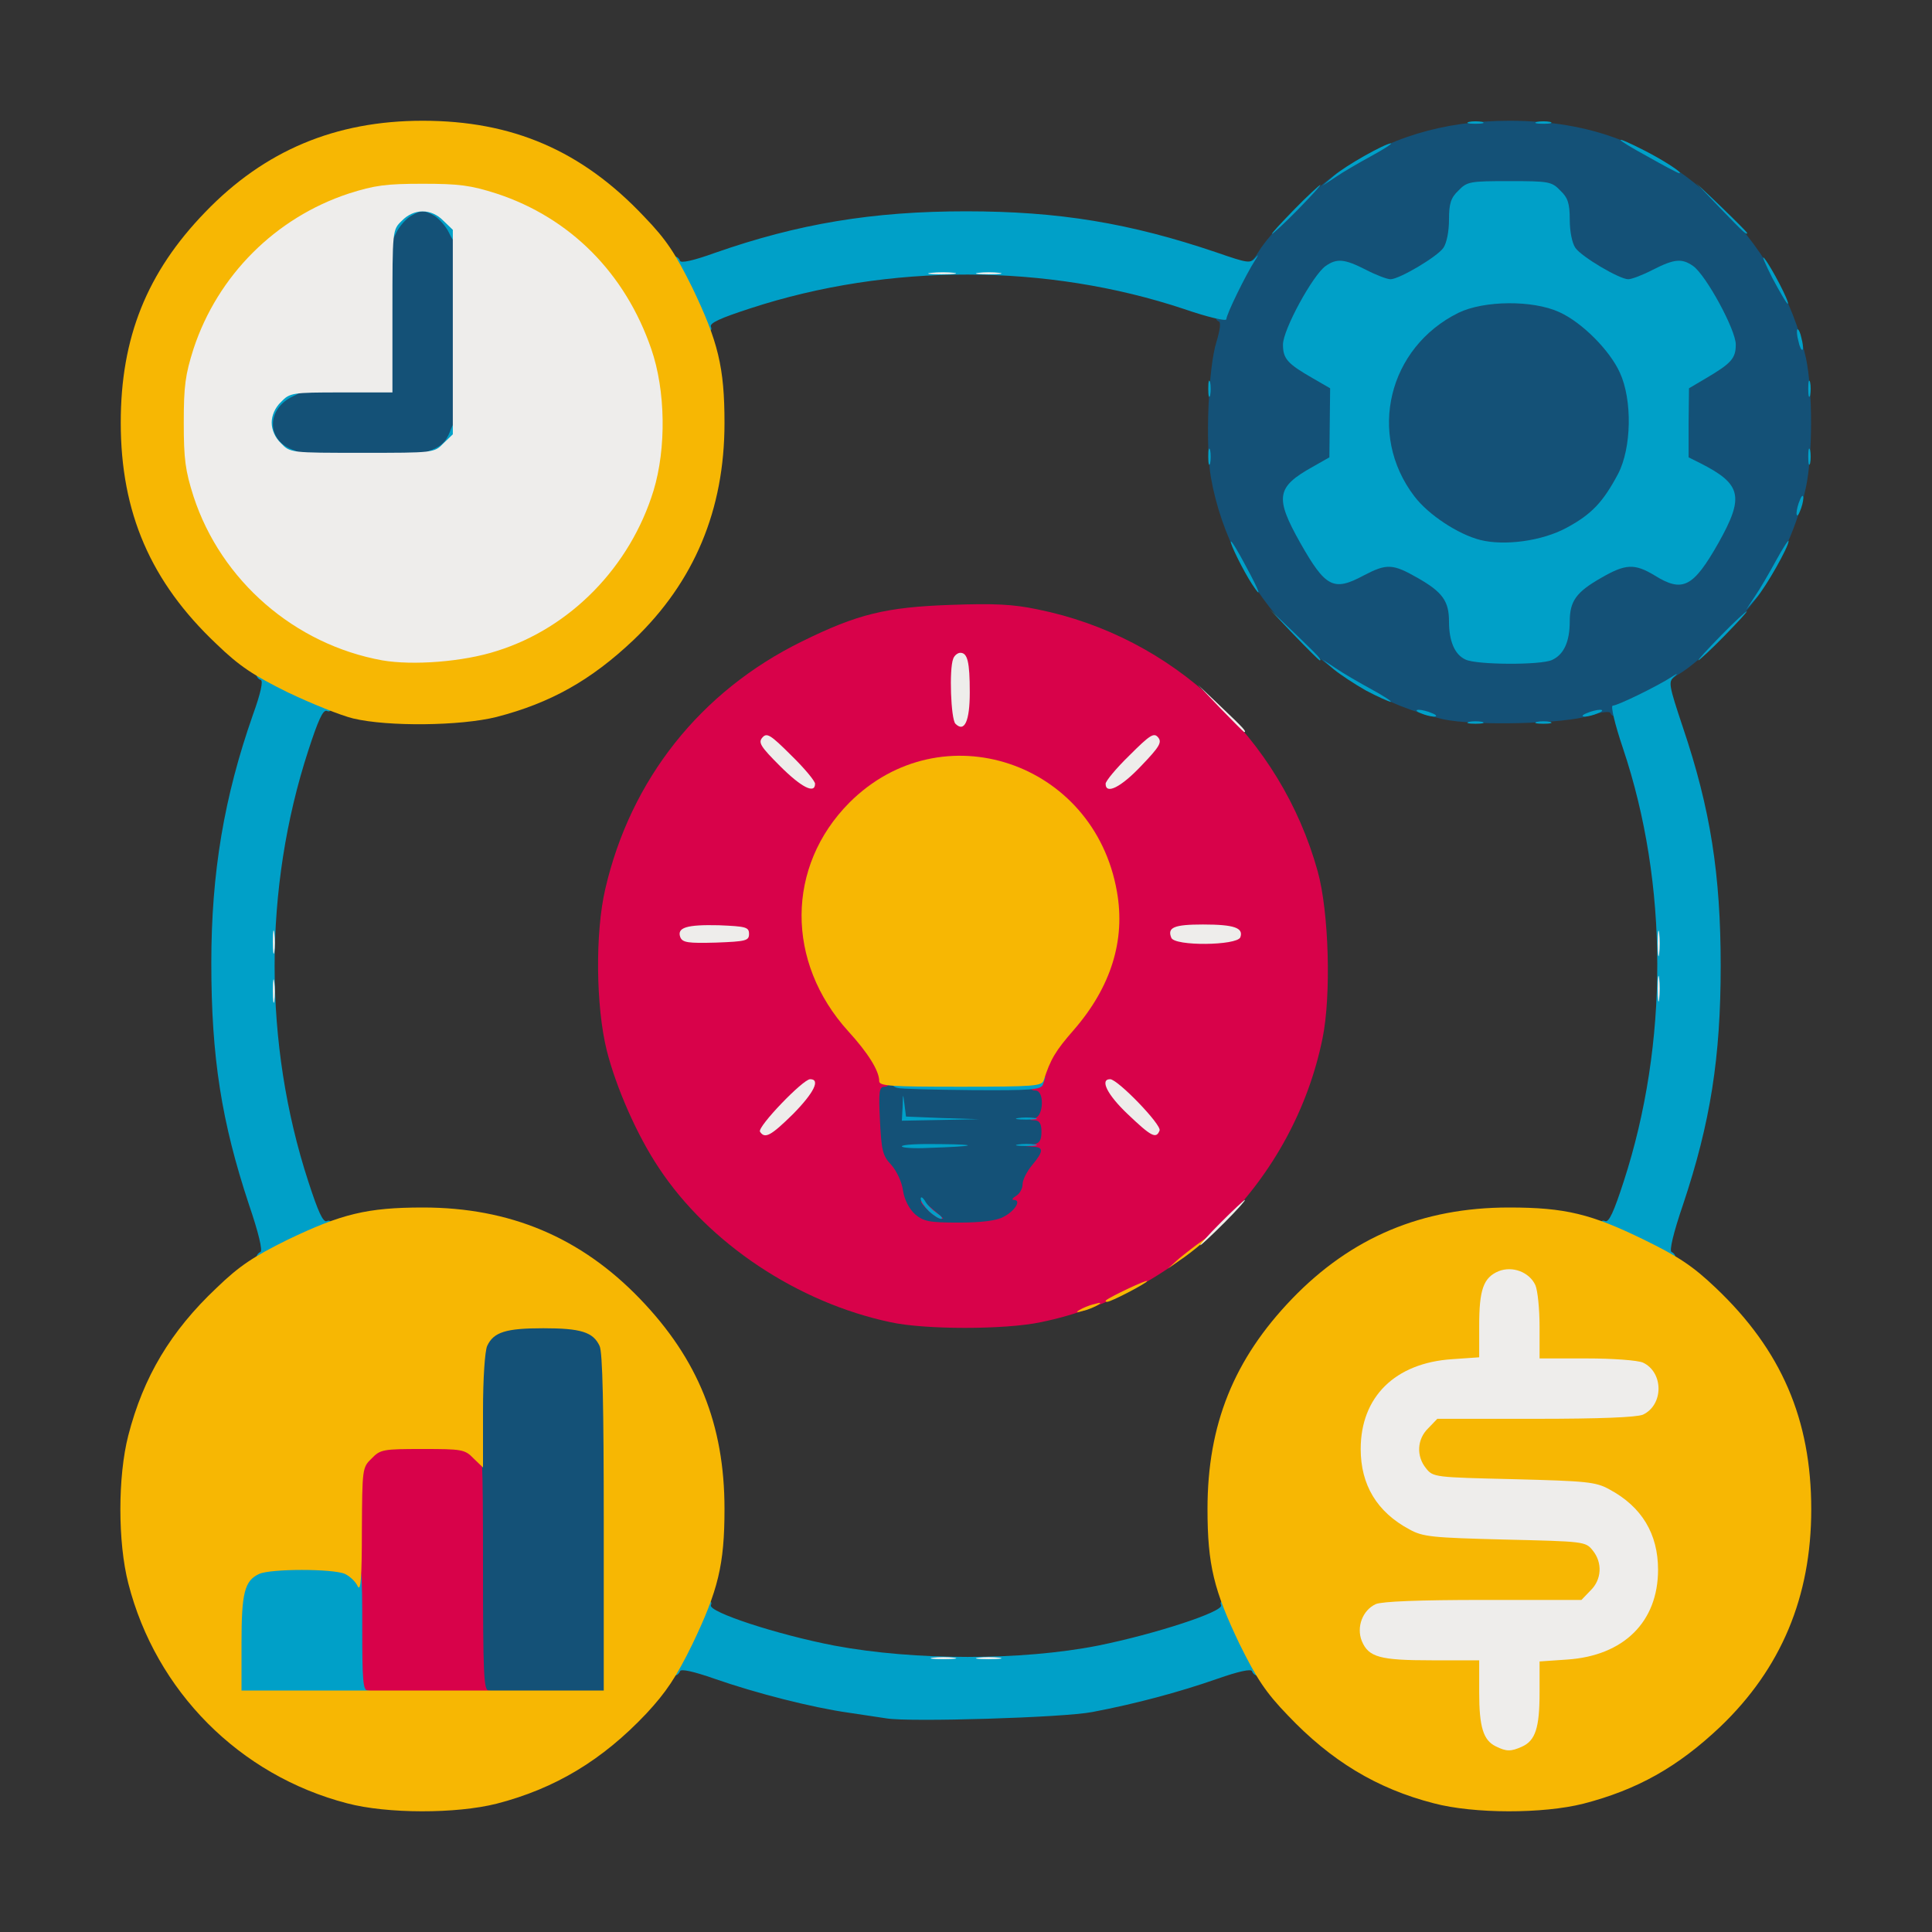 <svg xmlns="http://www.w3.org/2000/svg" xmlns:xlink="http://www.w3.org/1999/xlink" width="512" height="512" viewBox="0 0 5120 5120" cursor="move" xmlns:v="https://vecta.io/nano"><rect x="0" y="0" width="5120" height="5120" fill="#333333" stroke="none"/><path d="M1250 4035c0-326 3-482 11-498 17-38 50-47 179-47s162 9 179 47c8 16 11 172 11 498v475h-190-190v-475zm1145-787c-16-15-28-38-32-63-3-23-17-52-32-68-25-27-26-35-30-149l-3-121 92 6c51 4 162 7 247 7h153v114c0 107-2 116-25 144-14 17-25 36-25 44s-5 29-11 47c-18 50-51 61-188 61-110 0-122-2-146-22zm1429-1342c-309-71-561-333-615-641-15-86-7-292 15-360 9-30 12-51 6-53-17-6-11-42 17-104 22-51 30-59 48-54 16 4 25-2 39-25 31-52 138-160 209-210 134-94 281-139 457-139 218 0 385 65 542 209 124 115 210 264 244 420 18 85 18 257 0 342-20 94-69 206-125 286-50 71-158 178-211 209-23 14-30 24-26 40 5 18-3 25-53 48-61 27-97 33-103 16-2-6-23-3-53 6-69 23-309 28-391 10zm259-187c31-14 47-48 47-102s17-78 84-116c68-39 138-42 195-9 49 28 54 24 115-84 53-92 53-93-30-140l-52-29v-119-120l53-30c83-47 83-47 30-138-62-108-66-111-121-84-64 32-122 29-189-9-71-40-85-61-85-127 0-43-5-58-25-77-22-22-32-25-105-25s-83 3-105 25c-20 19-25 34-25 77 0 66-14 87-85 127-67 38-125 41-189 9-55-27-59-24-121 84-53 91-53 91 30 138l53 30v120 119l-52 30c-83 46-83 47-30 139 61 108 66 112 115 84 57-33 127-30 195 9 67 38 84 62 84 116 0 52 15 88 44 101 28 14 139 15 169 1zm-190-258c-102-26-196-116-228-218-24-75-17-219 12-285 27-60 94-127 158-159 44-21 63-24 165-24 136 0 181 16 255 90s90 119 90 255c0 106-2 119-27 166-40 76-70 107-139 144-57 30-72 34-158 36-53 2-110 0-128-5zM734 1218c-29-14-44-49-44-104 0-37 6-51 29-75l29-29h131 131V799 588l29-29c25-25 37-29 81-29s56 4 81 29l29 29v286c0 302-3 325-47 345-31 14-420 14-449-1z" fill="#145177"/><path d="M930 4185v-326l25-24c23-24 29-25 159-25 74 0 141 3 150 6 14 5 16 44 16 335 0 286 2 329 15 329 8 0 15 7 15 15 0 13-28 15-190 15H930v-325zm1430-681c-246-52-482-209-614-409-57-85-113-212-138-311-29-117-31-312-4-428 67-290 252-524 521-656 148-73 223-91 395-97 113-4 164-2 230 12 357 72 644 341 742 694 30 108 36 329 13 442-76 375-375 677-747 753-95 20-307 20-398 0zm299-279c30-15 49-45 28-45-7 0-4-5 6-11 9-5 17-19 17-31 0-11 11-33 25-50 31-37 31-48 3-49l-23-2 23-4c17-3 22-11 22-34 0-20-5-29-17-30-17-1-17-2 0-6 23-6 25-73 1-73-14 0-15-7-10-41 9-55 26-87 86-155 148-170 148-365 0-527-56-61-122-100-207-122-187-48-412 118-451 333-18 100 27 226 116 325 61 67 82 105 82 147 0 21-5 30-16 30-14 0-16 12-12 90 4 79 7 93 30 117 14 16 28 45 31 68 4 25 16 48 32 63 23 19 37 22 116 22 59 0 100-5 118-15zm-197-15c-32-30-27-38 6-9l31 27c2 1 0 2-5 2-6 0-20-9-32-20z" fill="#d8024a"/><g fill="#00a0c8"><path d="M2350 4554l-100-15c-99-14-247-52-356-90-57-20-90-27-92-20-2 6-8 11-13 11-19 0-8-57 23-127 27-59 37-73 55-73 15 0 21 5 17 14-7 18 176 78 327 107 213 40 496 40 699 0 153-31 333-90 326-107-4-9 2-14 17-14 18 0 28 14 55 73 31 70 42 127 23 127-5 0-11-5-13-11-2-7-35 0-92 20-100 35-215 66-331 88-76 15-485 27-545 17zM610 4355c0-165 7-196 47-214 30-14 258-15 284-1 18 10 19 23 19 175 0 140 2 165 15 165 8 0 15 7 15 15 0 13-28 15-190 15H610v-155zm70-1024c0-5 5-11 10-13 7-2-5-52-30-125-73-220-100-391-100-641 0-240 34-440 110-657 21-58 28-91 21-93-6-2-11-8-11-13 0-19 57-8 127 23 59 27 73 37 73 55 0 15-5 21-14 17-10-4-23 25-49 105-119 365-119 777 0 1142 26 80 39 109 49 105 9-4 14 2 14 17 0 18-14 28-73 55-70 31-127 42-127 23zm3628-24c-53-25-67-37-68-54 0-15 5-21 14-17 10 4 23-25 49-105 119-366 119-788-2-1148-22-65-33-113-27-113 13 0 119-52 156-76 15-10 18-10 7-1-16 14-15 21 23 135 73 216 100 390 100 632s-27 415-100 633c-25 73-37 123-30 125 5 2 10 8 10 13 0 19-67 6-132-24zm-1846-97c-12-12-22-26-22-33s5-4 11 5c5 10 19 24 32 33 12 8 17 15 11 15s-20-9-32-20zm-72-172c0-5 46-7 103-6 106 1 94 6-31 10-39 2-72 0-72-4zm308-5c12-2 32-2 45 0 12 2 2 4-23 4s-35-2-22-4zm-306-100c1-37 1-37 5-6l4 32 97 4 97 3-102 2-103 2 2-37z"/><path d="M2698 2963c12-2 32-2 45 0 12 2 2 4-23 4s-35-2-22-4zm-320-80c-10-2-18-11-18-19 0-12 34-14 205-14 113 0 205 2 205 4s-3 11-6 20c-5 14-31 16-188 15-99-1-189-3-198-6zm1515-970c9-2 25-2 35 0 9 3 1 5-18 5s-27-2-17-5zm180 0c9-2 25-2 35 0 9 3 1 5-18 5s-27-2-17-5zm-308-23c-13-5-14-9-5-9 8 0 24 4 35 9 13 5 14 9 5 9-8 0-24-4-35-9zm440 0c11-5 27-9 35-9 9 0 8 4-5 9-11 5-27 9-35 9-9 0-8-4 5-9zm-585-60c-30-17-68-42-85-56l-30-26 35 23c19 13 62 38 95 56s56 33 50 33c-5-1-35-14-65-30zm264-82c-29-13-44-49-44-101 0-54-17-78-84-116-65-37-81-38-142-6-80 43-101 32-168-86-68-121-64-148 33-202l44-25 1-92 1-91-45-26c-68-39-80-52-80-90 0-39 79-184 113-208 30-21 50-19 107 10 27 14 56 25 65 25 23 0 123-59 140-83 9-13 15-44 15-75 0-43 5-58 25-77 23-24 31-25 135-25s112 1 135 25c20 19 25 34 25 77 0 31 6 62 15 75 17 24 117 83 140 83 9 0 38-11 65-25 57-29 77-31 107-10 34 24 113 169 113 208 0 37-12 50-80 90l-44 26-1 91v92l30 15c111 56 118 89 49 212-67 118-95 132-169 86-53-32-77-31-141 6-67 38-84 62-84 116s-16 88-47 102c-30 14-200 13-229-1zm267-349c67-36 97-68 137-143 36-69 38-196 5-268-27-60-101-134-161-161-70-32-199-31-267 2-186 92-242 322-117 486 37 49 116 101 175 116 64 16 163 3 228-32zm-721 284l-65-68 68 65c62 60 72 70 64 70-1 0-32-30-67-67zm1130 2c35-36 67-65 69-65 3 0-24 29-59 65s-67 65-69 65c-3 0 24-29 59-65zm91-105c13-19 38-62 56-95s33-56 33-51c0 15-59 120-86 151l-26 30 23-35zm-1333-32c-23-35-60-110-56-113 2-2 20 28 40 66 37 68 44 90 16 47zm1443-188c0-8 4-24 9-35 5-13 9-14 9-5 0 8-4 24-9 35-5 13-9 14-9 5z"/><use xlink:href="#B"/><use xlink:href="#B" x="1590"/><path d="M715 1205c-21-22-25-35-25-86 0-74 27-109 85-109 44 0 46 20 2 40-71 33-72 116-1 142 45 16 44 38-1 38-23 0-42-8-60-25zm395 12c0-7 16-19 35-25 25-10 37-22 47-47 16-46 38-46 38 0 0 23-8 42-25 60-28 27-95 36-95 12z"/><use xlink:href="#B" y="-180"/><use xlink:href="#B" x="1590" y="-180"/><path d="M4766 904c-4-14-5-28-3-31 3-2 8 8 11 23 4 14 5 28 3 31-3 2-8-8-11-23zm-2954-97c-31-70-42-127-23-127 5 0 11 5 13 11 2 7 35 0 93-21 220-77 417-110 665-110 246 0 434 31 664 109 84 29 90 30 104 13 8-9 7-6-2 8-24 37-76 143-76 156 0 6-48-5-112-27-363-121-782-122-1149-2-80 26-109 39-105 49 4 9-2 14-17 14-18 0-28-14-55-73zm2885-70c-20-40-30-63-21-52 19 24 67 116 62 120-2 2-20-29-41-68zM1010 615c0-58 35-85 110-85s110 27 110 85c0 44-20 46-40 2-8-17-27-39-42-47-25-13-31-13-55 0-16 8-35 30-43 47-20 44-40 42-40-2zm2420-60c35-36 67-65 69-65 3 0-24 29-59 65s-67 65-69 65c-3 0 24-29 59-65zm1130-2l-65-68 68 65c37 35 67 66 67 67 0 8-10-2-70-64zm-1025-87c31-27 136-86 151-86 5 0-18 15-51 33s-76 43-95 56l-35 23 30-26zm830-52c-90-49-95-60-7-15 51 26 105 61 92 60-3 0-41-20-85-45zm-472-91c9-2 25-2 35 0 9 3 1 5-18 5s-27-2-17-5zm180 0c9-2 25-2 35 0 9 3 1 5-18 5s-27-2-17-5z"/></g><path d="M920 4779c-285-74-507-297-580-583-28-109-28-283 0-392 40-155 112-276 234-391 61-59 98-83 189-128 142-68 210-85 358-85 230 0 418 79 575 242 154 160 224 333 224 557 0 148-17 216-85 358-43 88-70 128-122 184-117 124-242 199-397 239-107 27-290 27-396-1zm680-744c0-304-3-452-11-468-17-37-50-47-149-47s-132 10-149 47c-6 14-11 85-11 173v149l-25-24c-23-24-31-25-135-25s-112 1-135 25c-25 24-25 27-26 192 0 123-3 162-11 147-5-12-21-27-34-33-32-14-196-14-227 0-39 18-47 50-47 184v125h480 480v-445zm2200 744c-152-39-273-113-387-233-59-61-83-98-128-189-68-142-85-210-85-358 0-224 70-397 224-557 157-163 345-242 575-242 149 0 218 17 359 86 90 44 128 69 189 127 174 165 253 349 253 587 0 232-80 422-241 576-113 107-220 167-363 204-107 27-290 27-396-1zm216-187c24-16 34-55 34-135v-84l73-5c106-7 176-49 219-133 36-69 22-141-41-208-60-65-85-71-319-77-210-5-214-5-233-29-14-17-19-39-19-83 0-49 4-63 25-83l24-25h260c260 0 303-5 315-36 18-47-29-64-179-64h-125v-85c0-85-12-130-36-139-43-16-64 29-64 138v83l-72 5c-107 7-177 49-220 133-36 69-22 141 41 208 60 65 85 71 319 77 210 5 214 5 233 29 14 17 19 39 19 83 0 49-4 63-25 83l-24 25h-260c-260 0-303 5-315 36-18 47 29 64 179 64h125v86c0 47 5 95 11 107 11 21 28 37 39 37 3 0 10-4 16-8zM2860 3472c8-5 26-13 40-16 17-5 20-4 10 2-8 5-26 13-40 16-17 5-20 4-10-2zm71-26c10-9 109-56 109-51s-95 55-106 55c-4 0-5-2-3-4zm194-111c17-14 44-35 60-46l30-21-30 27c-16 14-43 35-60 46l-30 21 30-27zm-795-470c0-27-29-74-82-132-166-183-165-437 3-606 244-244 649-109 709 236 23 129-16 253-114 366-49 56-62 78-80 134-5 15-24 17-221 17-187 0-215-2-215-15zM936 1904c-33-8-110-39-173-69-91-45-128-69-189-128-175-165-254-349-254-587 0-225 69-398 224-558 157-163 345-242 576-242 238 0 422 79 587 254 59 61 83 98 128 189 68 142 85 210 85 358 0 230-80 421-241 575-113 107-220 167-363 204-96 24-288 26-380 4zm355-210c188-59 348-222 409-419 111-354-198-757-580-757-318 0-602 284-602 602 0 243 167 475 408 566 130 49 228 51 365 8z" fill="#f7b703"/><g fill="#eeedeb"><path d="M3964 4628c-33-16-44-51-44-143v-85h-125c-138 0-168-8-186-51-15-37 2-82 37-98 17-7 113-11 285-11h260l24-25c30-29 32-74 6-106-19-24-23-24-233-29-193-5-217-7-253-27-86-46-129-118-129-213 0-138 91-228 242-238l72-5v-83c0-96 11-128 51-145 37-15 82 2 98 37 6 14 11 63 11 109v85h125c71 0 135 5 149 11 55 26 55 112 0 138-17 7-113 11-285 11h-260l-24 25c-30 29-32 74-6 106 19 24 23 24 233 29 193 5 217 7 253 27 86 46 129 118 129 213 0 138-91 228-241 238l-73 5v83c0 93-11 127-47 143-29 13-41 13-69-1zm-1491-235c15-2 39-2 55 0 15 2 2 4-28 4s-43-2-27-4zm120 0c15-2 39-2 55 0 15 2 2 4-28 4s-43-2-27-4zm642-1153c33-33 62-60 64-60 3 0-21 27-54 60s-62 60-64 60c-3 0 21-27 54-60zm-1221-241c-7-13 114-139 133-139 28 0 10 36-45 92-59 58-75 67-88 47zm975-46c-55-52-75-93-47-93 20 0 137 121 131 136-9 23-22 16-84-43zM723 2625c0-27 2-38 4-22 2 15 2 37 0 50-2 12-4 0-4-28zm3670-5c0-30 2-43 4-27 2 15 2 39 0 55-2 15-4 2-4-28zm0-120c0-30 2-43 4-27 2 15 2 39 0 55-2 15-4 2-4-28zm-3670-5c0-27 2-38 4-22 2 15 2 37 0 50-2 12-4 0-4-28zm1080-11c-10-26 17-34 102-32 72 3 80 5 80 23s-8 20-88 23c-73 2-88 0-94-14zm1301 1c-11-27 7-35 84-35 83 0 108 9 99 34-9 22-175 24-183 1zm-1037-455c-51-51-58-62-47-75 12-14 21-9 77 47 35 34 63 68 63 75 0 28-36 10-93-47zm863 47c0-7 28-41 63-75 55-55 65-61 76-48s4 25-45 76c-53 56-94 77-94 47zm305-199l-60-63 63 60c58 55 67 65 59 65-1 0-29-28-62-62zm-703 40c-12-12-17-144-6-172 3-9 12-16 19-16 19 0 25 24 25 105 0 76-14 107-38 83zm-1519-168c-232-42-427-211-500-434-22-69-26-99-26-196s4-127 26-196c64-194 217-347 411-411 69-22 99-26 196-26s127 4 196 26c195 64 341 211 410 412 38 110 40 263 6 375-62 202-220 364-415 425-89 29-223 39-304 25zm162-575l25-24V880 609l-25-24c-32-33-78-33-110 0-25 24-25 24-25 240v215H905c-131 0-137 1-160 25-16 15-25 36-25 55s9 40 25 55c24 25 26 25 215 25s191 0 215-25zm1293-452c18-2 45-2 60 0s0 4-33 4-45-2-27-4z"/><path d="M2593 723c15-2 39-2 55 0 15 2 2 4-28 4s-43-2-27-4z"/></g><defs ><path id="B" d="M3202 1210c0-19 2-27 5-17 2 9 2 25 0 35-3 9-5 1-5-18z"/></defs></svg>